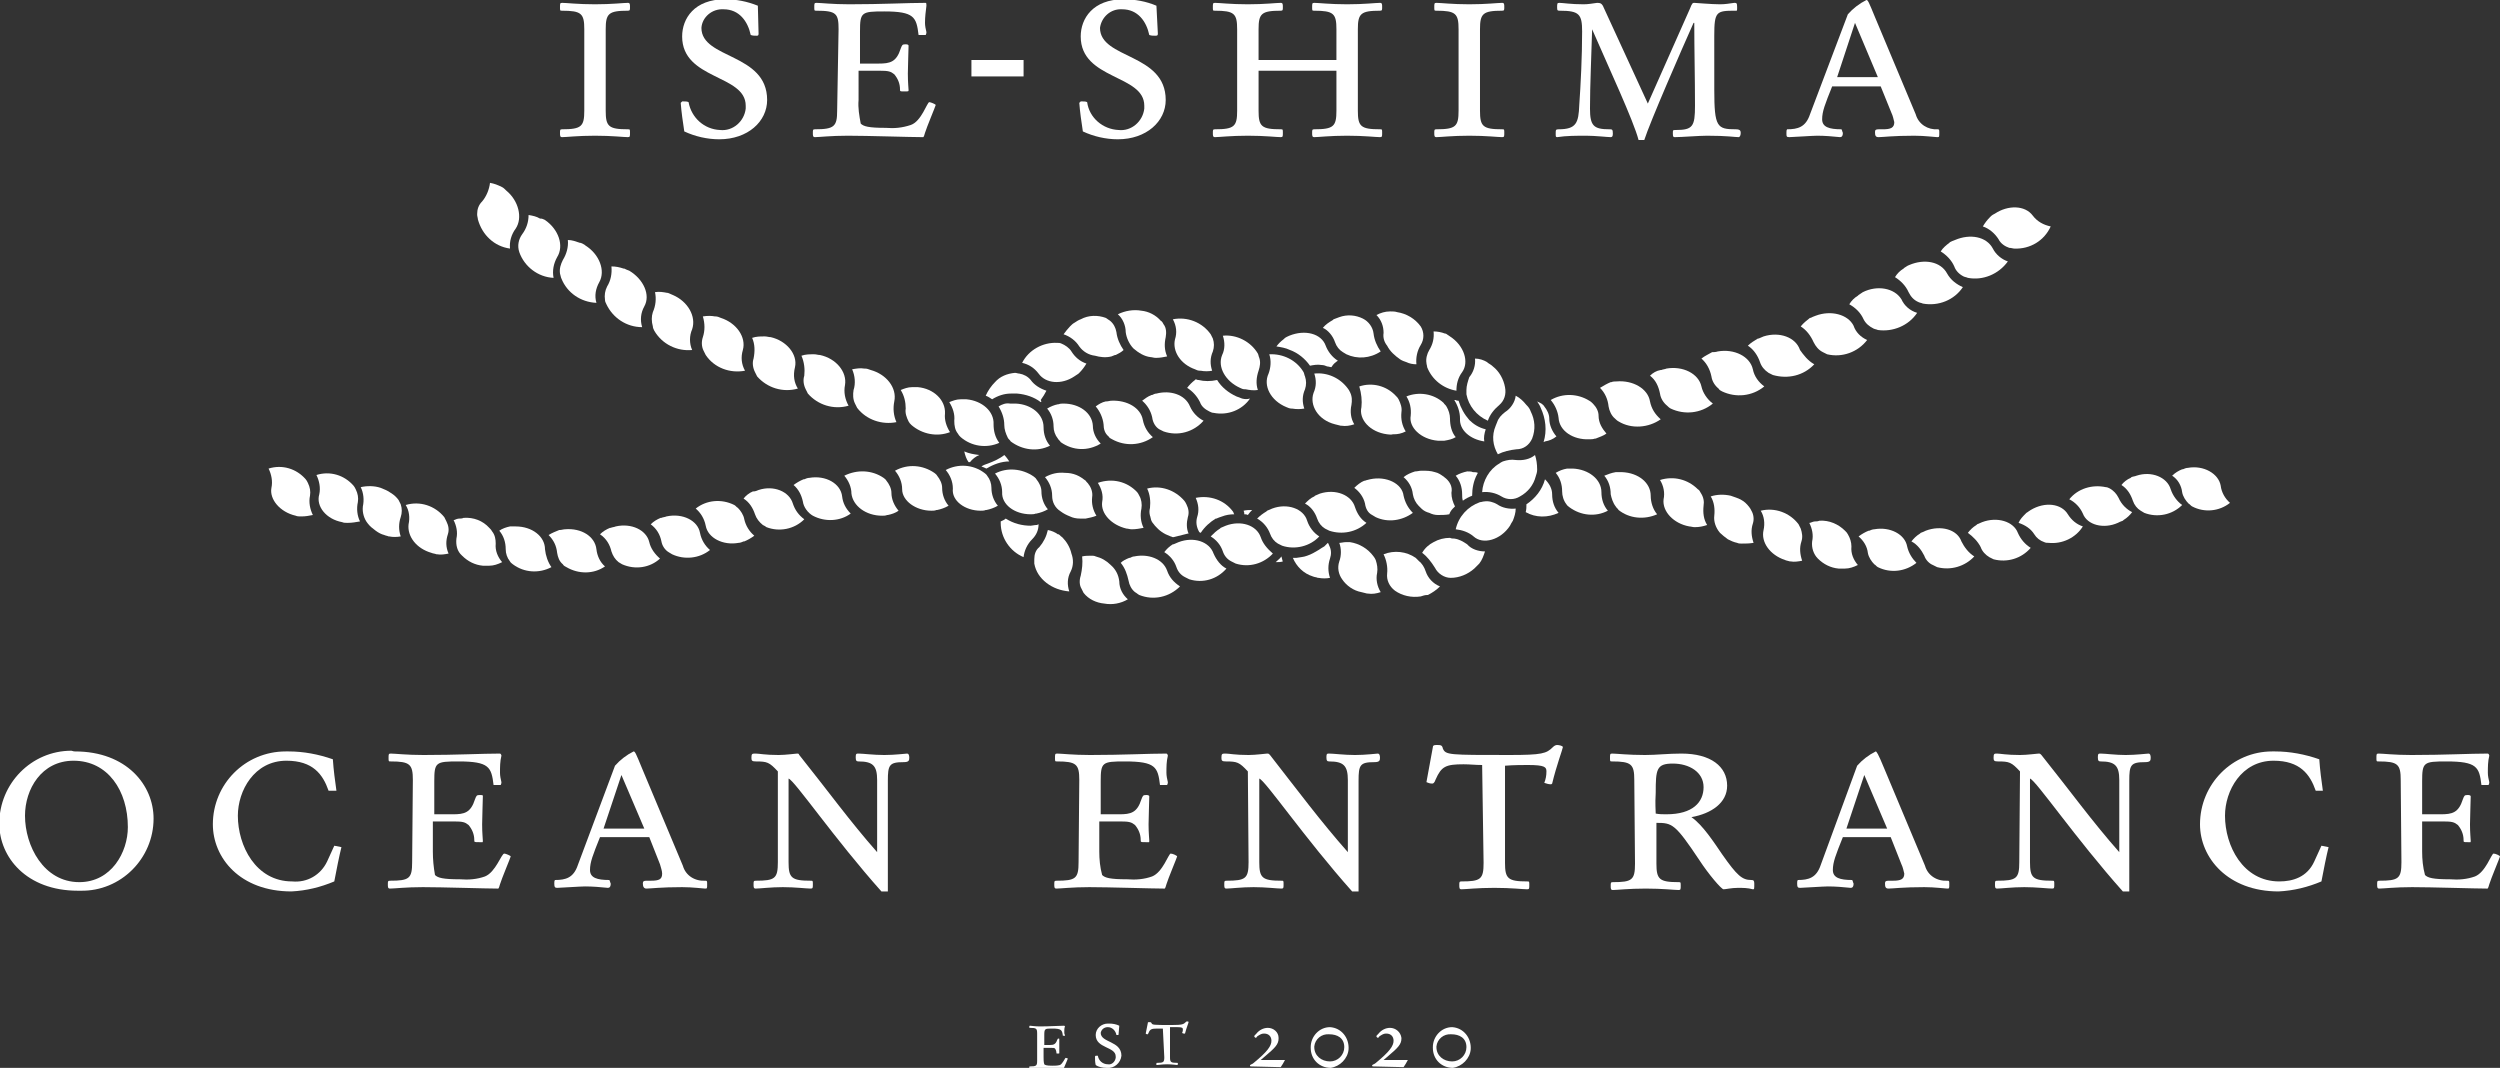 <?xml version="1.0" encoding="utf-8"?>
<!-- Generator: Adobe Illustrator 24.1.2, SVG Export Plug-In . SVG Version: 6.00 Build 0)  -->
<svg version="1.1" id="レイヤー_1" xmlns="http://www.w3.org/2000/svg" xmlns:xlink="http://www.w3.org/1999/xlink" x="0px"
	 y="0px" viewBox="0 0 350 149.5" style="enable-background:new 0 0 350 149.5;" xml:space="preserve">
<rect x="0" y="0" width="350" height="149.5" fill="#333333" stroke="none"/>
<style type="text/css">
	.st0{fill:#FFFFFF;}
</style>
<g id="レイヤー_2_1_">
	<g id="mv">
		<path class="st0" d="M10.5,105.2c7.2,0,11,4.7,11,9.4c0,5.6-4.6,10.2-10.2,10.1c-0.1,0-0.2,0-0.4,0c-7.2,0-11-4.7-11-9.4
			c0-5.6,4.5-10.2,10.1-10.2C10.3,105.2,10.4,105.2,10.5,105.2z M11.1,123.5c4.5,0,6.8-4.2,6.8-7.7c0-5.1-2.8-9.3-7.6-9.3
			c-4.5,0-6.8,4-6.8,7.7C3.5,118.4,6.1,123.5,11.1,123.5z"/>
		<path class="st0" d="M46,110.7c-0.8-2.3-2.2-4.2-5.9-4.2c-4.5,0-6.8,4.2-6.8,7.7c0,4.2,2.5,9.2,7.6,9.2c2.1,0.2,4-0.9,4.9-2.8
			l1-2.2l1,0.2c-0.3,1.2-0.7,3.2-1,4.8c-1.9,0.8-3.9,1.3-6,1.4c-7.2,0-11-4.7-11-9.4c0-5.6,4.5-10.2,10.2-10.2c0.1,0,0.3,0,0.4,0
			c2.1,0,4.2,0.4,6.2,1.1c0.1,1.5,0.3,3,0.5,4.4L46,110.7z"/>
		<path class="st0" d="M57.8,109.2c0-2.2-0.4-2.6-3.1-2.6c-0.3,0-0.3,0-0.3-0.5s0-0.6,0.3-0.6c0.6,0,2.2,0.2,4.6,0.2
			c4.6,0,8.2-0.2,10.7-0.2c0.1,0,0.2,0.2,0.2,0.3c-0.2,0.8-0.2,1.6-0.2,2.4c0,0.4,0.1,0.9,0.2,1.3c0,0.1,0,0.2-0.1,0.4h-1
			c-0.3-2.5-0.6-3.3-4.9-3.3c-3.2,0-3.4,0.1-3.4,2.8v4.6h2.6c1.6,0,2.5-0.2,3.1-2.1c0.2-0.5,0.2-0.6,0.7-0.6s0.4,0.1,0.4,0.2
			c0,0.6-0.1,2.9-0.1,3.9c0,1.3,0.1,2,0.1,2.3s0,0.2-0.6,0.2s-0.6,0-0.6-0.3c0-0.8-0.3-1.5-0.8-2.1c-0.5-0.4-0.8-0.5-2.1-0.5h-2.9
			v4.2c0,1.1,0.1,2.2,0.3,3.3c0.4,0.4,1.1,0.6,3.5,0.6c1.2,0.1,2.4,0,3.5-0.4c1.5-0.6,2.3-3.2,2.7-3.2c0.2,0,0.9,0.3,0.9,0.4
			s-1.3,3.2-1.5,3.9s-0.2,0.6-0.4,0.6c-1.6,0-7.7-0.2-10.4-0.2c-2.4,0-4,0.2-4.6,0.2c-0.3,0-0.3-0.2-0.3-0.6s0-0.5,0.3-0.5
			c2.7,0,3.1-0.3,3.1-2.6L57.8,109.2z"/>
		<path class="st0" d="M86.1,107.2c0.7-0.8,1.6-1.5,2.6-2c0.2,0,0.3,0.2,1.2,2.4l5.7,13.6c0.4,1.4,1.7,2.2,3.2,2.1
			c0.2,0,0.2,0.1,0.2,0.5c0,0.6,0,0.6-0.3,0.6s-1.7-0.2-3.2-0.2c-3,0-4.4,0.2-5,0.2c-0.3,0-0.5-0.2-0.5-0.7c0-0.3,0.1-0.4,0.5-0.4
			c0.2,0,0.3,0,0.6,0c1.2,0,1.6-0.2,1.6-1c0-0.4-0.2-0.9-0.3-1.3l-1.5-3.8H84c-1,2.5-1.4,3.5-1.4,4.6s1,1.4,2.7,1.4
			c0.1,0.1,0.1,0.3,0.2,0.5c0,0.5-0.2,0.6-0.4,0.6c-1-0.1-2.1-0.2-3.2-0.2c-0.6,0-3.6,0.2-3.9,0.2s-0.4-0.1-0.4-0.6
			c0-0.2,0-0.4,0.1-0.5c1.5,0,2.6-0.3,3.2-2.1L86.1,107.2z M84.5,116h5.7l-3.2-7.5L84.5,116z"/>
		<path class="st0" d="M108.9,108c-1.2-1.3-1.5-1.4-3.1-1.4c-0.5,0-0.6-0.1-0.6-0.5c0-0.6,0.1-0.6,0.6-0.6s1.3,0.2,3.2,0.2
			c1,0,2.4-0.2,2.6-0.2s0.2,0,0.3,0.2c4,5,7.1,9.3,10.9,13.6v-10.1c0-2-0.6-2.6-2.6-2.6c-0.3,0-0.4-0.1-0.4-0.6s0.1-0.5,0.4-0.5
			c0.6,0,2.1,0.2,3.6,0.2s3-0.2,3.2-0.2s0.3,0.2,0.3,0.6s-0.1,0.6-0.8,0.6c-2,0-2.2,0.4-2.2,2.6v15.5h-0.9
			c-6.6-7.4-12.2-15.6-13-15.8v11.7c0,2.2,0.4,2.6,3.1,2.6c0.3,0,0.3,0,0.3,0.5s0,0.6-0.3,0.6c-0.6,0-2.2-0.2-3.9-0.2
			s-3.2,0.2-3.8,0.2c-0.3,0-0.3-0.2-0.3-0.6s0-0.5,0.3-0.5c2.7,0,3.1-0.3,3.1-2.6L108.9,108z"/>
		<path class="st0" d="M151.1,109.2c0-2.2-0.4-2.6-3.1-2.6c-0.3,0-0.3,0-0.3-0.5s0-0.6,0.3-0.6c0.6,0,2.2,0.2,4.6,0.2
			c4.6,0,8.2-0.2,10.7-0.2c0.1,0,0.2,0.2,0.2,0.3c-0.2,0.8-0.2,1.6-0.2,2.4c0,0.4,0.1,0.9,0.2,1.3c0,0.1,0,0.2-0.1,0.4h-1
			c-0.3-2.5-0.6-3.3-4.9-3.3c-3.2,0-3.4,0.1-3.4,2.8v4.6h2.6c1.6,0,2.5-0.2,3.1-2.1c0.2-0.5,0.2-0.6,0.7-0.6c0.3,0,0.4,0.1,0.4,0.2
			c0,0.6-0.1,2.9-0.1,3.9c0,1.3,0.1,2,0.1,2.3s0,0.2-0.6,0.2s-0.6,0-0.6-0.3c0-0.8-0.3-1.5-0.8-2.1c-0.5-0.4-0.8-0.5-2.1-0.5h-2.9
			v4.2c0,1.1,0.1,2.2,0.4,3.3c0.4,0.4,1.1,0.6,3.5,0.6c1.2,0.1,2.4,0,3.5-0.4c1.5-0.6,2.3-3.2,2.6-3.2s0.9,0.3,0.9,0.4
			s-1.3,3.2-1.5,3.9s-0.2,0.6-0.4,0.6c-1.6,0-7.7-0.2-10.4-0.2c-2.4,0-4,0.2-4.6,0.2c-0.3,0-0.3-0.2-0.3-0.6s0-0.5,0.3-0.5
			c2.7,0,3.1-0.3,3.1-2.6L151.1,109.2z"/>
		<path class="st0" d="M174.7,108c-1.2-1.3-1.5-1.4-3.1-1.4c-0.5,0-0.6-0.1-0.6-0.5c0-0.6,0.1-0.6,0.6-0.6s1.3,0.2,3.2,0.2
			c1,0,2.4-0.2,2.6-0.2s0.2,0,0.4,0.2c3.9,5,7.1,9.3,10.9,13.6v-10.1c0-2-0.6-2.6-2.6-2.6c-0.3,0-0.4-0.1-0.4-0.6s0.1-0.5,0.4-0.5
			c0.6,0,2.1,0.2,3.6,0.2s3-0.2,3.2-0.2s0.3,0.2,0.3,0.6s-0.1,0.6-0.8,0.6c-2,0-2.2,0.4-2.2,2.6v15.5h-0.9
			c-6.6-7.4-12.2-15.6-13-15.8v11.7c0,2.2,0.4,2.6,3.1,2.6c0.3,0,0.3,0,0.3,0.5s0,0.6-0.3,0.6c-0.6,0-2.2-0.2-3.9-0.2
			s-3.2,0.2-3.8,0.2c-0.3,0-0.3-0.2-0.3-0.6s0-0.5,0.3-0.5c2.7,0,3.1-0.3,3.1-2.6L174.7,108z"/>
		<path class="st0" d="M207.5,107.1c-1,0-1.7-0.1-2.6-0.1c-2.5,0-3.1,0.3-3.9,2.1c-0.2,0.6-0.4,0.6-0.5,0.6c-0.3,0-0.6-0.1-0.8-0.2
			l0.9-4.9c0-0.2,0.1-0.3,0.5-0.3c0.6,0,0.8,0,0.9,0.5c0.4,0.9,0.8,0.9,9.3,0.9c4.6,0,5.2-0.2,6.1-1.1c0.2-0.2,0.4-0.3,0.6-0.3
			s0.8,0.1,0.8,0.3s-0.9,2.6-1.5,5.1c-0.1,0.1-0.1,0.1-0.2,0.1c-0.3,0-0.6-0.1-0.9-0.2c0.2-0.5,0.3-1,0.3-1.6c0-0.6-0.2-0.9-2.6-0.9
			c-0.6,0-2,0-3.2,0.1v13.6c0,2.2,0.4,2.6,3.1,2.6c0.3,0,0.3,0,0.3,0.5s0,0.6-0.3,0.6c-0.6,0-2.2-0.2-4.6-0.2s-4,0.2-4.6,0.2
			c-0.3,0-0.3-0.2-0.3-0.6s0-0.5,0.3-0.5c2.7,0,3.1-0.3,3.1-2.6L207.5,107.1z"/>
		<path class="st0" d="M228.8,109.2c0-2.2-0.4-2.6-3.1-2.6c-0.3,0-0.3,0-0.3-0.5s0-0.6,0.3-0.6c0.6,0,2.2,0.2,4.6,0.2
			c1.6,0,3.2-0.2,5.1-0.2c4.1,0,6.4,1.8,6.4,4.5c0,2.4-2.2,3.9-5,4.4c1.6,1.1,3.2,3.6,4.3,5.2c2.1,3,2.8,3.6,4.1,3.6
			c0.3,0,0.4,0.1,0.4,0.5c0,0.8,0,0.8-0.2,0.8c-0.7-0.2-1.4-0.2-2.1-0.2c-0.9,0-1.7,0.2-2,0.2s-2.1-2.1-3.4-4.1
			c-3.4-5.1-3.8-5.2-6-5.2v5.7c0,2.2,0.4,2.6,3.1,2.6c0.3,0,0.3,0,0.3,0.5s0,0.6-0.3,0.6c-0.6,0-2.2-0.2-4.6-0.2s-4,0.2-4.6,0.2
			c-0.3,0-0.3-0.2-0.3-0.6s0-0.5,0.3-0.5c2.7,0,3.1-0.3,3.1-2.6L228.8,109.2z M231.8,113.9c0.5,0.1,1,0.1,1.5,0.1
			c3.7,0,5.2-1.7,5.2-3.8s-2-3.3-4.3-3.3s-2.4,0.8-2.4,4.1C231.7,112.7,231.8,113.3,231.8,113.9z"/>
		<path class="st0" d="M260,107.2c0.7-0.8,1.6-1.5,2.6-2c0.1,0,0.3,0.2,1.2,2.4l5.7,13.6c0.4,1.4,1.7,2.2,3.2,2.1
			c0.2,0,0.2,0.1,0.2,0.5c0,0.6,0,0.6-0.3,0.6s-1.7-0.2-3.2-0.2c-3,0-4.4,0.2-5,0.2c-0.4,0-0.5-0.2-0.5-0.7c0-0.3,0.1-0.4,0.5-0.4
			c0.2,0,0.3,0,0.6,0c1.1,0,1.6-0.2,1.6-1c-0.1-0.4-0.2-0.9-0.4-1.3l-1.5-3.8H258c-1,2.5-1.4,3.5-1.4,4.6s1,1.4,2.7,1.4
			c0.1,0.1,0.1,0.3,0.2,0.5c0,0.5-0.2,0.6-0.4,0.6c-1-0.1-2.1-0.2-3.2-0.2c-0.6,0-3.6,0.2-3.9,0.2s-0.4-0.1-0.4-0.6
			c0-0.2,0-0.4,0.1-0.5c1.5,0,2.6-0.3,3.2-2.1L260,107.2z M258.5,116h5.7l-3.2-7.5L258.5,116z"/>
		<path class="st0" d="M282.8,108c-1.2-1.3-1.5-1.4-3.1-1.4c-0.5,0-0.6-0.1-0.6-0.5c0-0.6,0.1-0.6,0.5-0.6s1.3,0.2,3.2,0.2
			c1,0,2.4-0.2,2.6-0.2s0.2,0,0.4,0.2c4,5,7.1,9.3,10.9,13.6v-10.1c0-2-0.6-2.6-2.6-2.6c-0.3,0-0.4-0.1-0.4-0.6s0.1-0.5,0.4-0.5
			c0.6,0,2.1,0.2,3.5,0.2s3-0.2,3.2-0.2s0.3,0.2,0.3,0.6s-0.1,0.6-0.8,0.6c-2,0-2.2,0.4-2.2,2.6v15.5h-0.9
			c-6.6-7.4-12.2-15.6-13-15.8v11.7c0,2.2,0.4,2.6,3.1,2.6c0.3,0,0.3,0,0.3,0.5s0,0.6-0.3,0.6c-0.6,0-2.2-0.2-3.9-0.2
			s-3.2,0.2-3.8,0.2c-0.3,0-0.3-0.2-0.3-0.6s0-0.5,0.3-0.5c2.7,0,3.1-0.3,3.1-2.6L282.8,108z"/>
		<path class="st0" d="M324.2,110.7c-0.8-2.3-2.2-4.2-5.9-4.2c-4.5,0-6.8,4.2-6.8,7.7c0,4.2,2.5,9.2,7.6,9.2c1.9,0,3.9-0.6,4.9-2.8
			l1-2.2l1,0.2c-0.3,1.2-0.7,3.2-1,4.8c-1.9,0.8-3.9,1.3-6,1.4c-7.1,0-11-4.7-11-9.4c0-5.6,4.5-10.2,10.1-10.2c0.1,0,0.3,0,0.4,0
			c2.1,0,4.2,0.4,6.2,1.1c0.1,1.5,0.3,3,0.5,4.4L324.2,110.7z"/>
		<path class="st0" d="M336.1,109.2c0-2.2-0.4-2.6-3.1-2.6c-0.3,0-0.3,0-0.3-0.5s0-0.6,0.3-0.6c0.6,0,2.2,0.2,4.6,0.2
			c4.6,0,8.2-0.2,10.7-0.2c0.1,0,0.2,0.2,0.2,0.3c-0.2,0.8-0.2,1.6-0.2,2.4c0,0.4,0.1,0.9,0.2,1.3c0,0.1,0,0.2-0.1,0.4h-1
			c-0.3-2.5-0.6-3.3-4.9-3.3c-3.2,0-3.4,0.1-3.4,2.8v4.6h2.6c1.6,0,2.5-0.2,3.1-2.1c0.2-0.5,0.2-0.6,0.7-0.6c0.3,0,0.4,0.1,0.4,0.2
			c0,0.6-0.1,2.9-0.1,3.9c0,1.3,0.1,2,0.1,2.3s0,0.2-0.5,0.2s-0.5,0-0.5-0.3c0-0.8-0.3-1.5-0.8-2.1c-0.5-0.4-0.8-0.5-2.1-0.5h-2.9
			v4.2c0,1.1,0.1,2.2,0.4,3.3c0.4,0.4,1.1,0.6,3.5,0.6c1.2,0.1,2.4,0,3.5-0.4c1.5-0.6,2.3-3.2,2.6-3.2s0.9,0.3,0.9,0.4
			s-1.3,3.2-1.5,3.9s-0.2,0.6-0.4,0.6c-1.6,0-7.7-0.2-10.4-0.2c-2.4,0-4,0.2-4.6,0.2c-0.3,0-0.3-0.2-0.3-0.6s0-0.5,0.3-0.5
			c2.7,0,3.1-0.3,3.1-2.6L336.1,109.2z"/>
		<path class="st0" d="M81.8,4.1c0-2.2-0.4-2.6-3.1-2.6c-0.3,0-0.3,0-0.3-0.5s0-0.6,0.3-0.6c0.6,0,2.2,0.2,4.6,0.2s4-0.2,4.6-0.2
			c0.3,0,0.3,0.2,0.3,0.6s0,0.5-0.3,0.5c-2.7,0-3.1,0.4-3.1,2.6v11.4c0,2.2,0.4,2.6,3.1,2.6c0.3,0,0.3,0,0.3,0.5s0,0.6-0.3,0.6
			c-0.6,0-2.2-0.2-4.6-0.2s-4,0.2-4.6,0.2c-0.3,0-0.3-0.2-0.3-0.6s0-0.5,0.3-0.5c2.7,0,3.1-0.4,3.1-2.6V4.1z"/>
		<path class="st0" d="M106.2,4.7c0,0.3-0.1,0.3-0.3,0.3c-0.3,0-0.5,0-0.8-0.1c-0.4-1.9-1.6-3.6-3.8-3.6c-1.6-0.1-3,1.1-3.1,2.6
			c0,4.4,9.2,3.5,9.2,10.1c0,3-2.7,5.5-6.7,5.5c-1.7,0-3.4-0.4-4.9-1.1c-0.2-1.3-0.4-2.7-0.5-4l0.2-0.2c0.1,0,0.2,0,0.3,0
			c0.2,0,0.4,0,0.6,0.1c0.4,2.2,2.2,3.8,4.4,3.9c1.8,0.2,3.4-1.2,3.6-3c0-0.1,0-0.3,0-0.4c0-4.4-8.9-3.6-8.9-9.7
			c0-2.5,1.7-5.2,6-5.2c1.6,0,3.1,0.3,4.6,0.9L106.2,4.7z"/>
		<path class="st0" d="M117.4,4.1c0-2.2-0.3-2.6-3.1-2.6c-0.3,0-0.3,0-0.3-0.5s0-0.6,0.3-0.6c0.6,0,2.2,0.2,4.6,0.2
			c4.6,0,8.2-0.2,10.7-0.2c0.1,0,0.1,0.2,0.1,0.4c-0.1,0.8-0.2,1.6-0.2,2.4c0,0.4,0.1,0.9,0.2,1.3c0,0.1,0,0.2-0.1,0.4h-1
			c-0.3-2.5-0.6-3.3-4.8-3.3c-3.2,0-3.4,0.1-3.4,2.8v4.5h2.6c1.6,0,2.5-0.2,3.1-2.1c0.2-0.5,0.2-0.6,0.7-0.6c0.3,0,0.4,0.1,0.4,0.2
			c0,0.6-0.1,2.9-0.1,3.9c0,1.3,0.1,2.1,0.1,2.3s0,0.2-0.6,0.2s-0.6,0-0.6-0.3c0-0.8-0.3-1.5-0.8-2.1c-0.5-0.4-0.8-0.5-2.1-0.5h-2.9
			V14c-0.1,1.1,0.1,2.2,0.3,3.3c0.4,0.4,1.1,0.6,3.5,0.6c1.2,0.1,2.3,0,3.5-0.4c1.5-0.5,2.3-3.2,2.6-3.2c0.2,0,0.9,0.3,0.9,0.4
			s-1.3,3.2-1.5,3.9s-0.2,0.6-0.4,0.6c-1.6,0-7.7-0.2-10.4-0.2c-2.4,0-4,0.2-4.6,0.2c-0.3,0-0.3-0.2-0.3-0.6s0-0.5,0.3-0.5
			c2.7,0,3.1-0.4,3.1-2.6L117.4,4.1z"/>
		<path class="st0" d="M136,8.4h7.3v2.3H136V8.4z"/>
		<path class="st0" d="M162.1,4.7c0,0.3-0.1,0.3-0.4,0.3c-0.3,0-0.5,0-0.8-0.1c-0.4-1.9-1.6-3.6-3.8-3.6c-1.6-0.1-2.9,1.1-3.1,2.6
			c0,4.4,9.2,3.5,9.2,10.1c0,3-2.7,5.5-6.7,5.5c-1.7,0-3.4-0.4-4.9-1.1c-0.2-1.3-0.4-2.7-0.5-4l0.2-0.2c0.1,0,0.2,0,0.3,0
			c0.2,0,0.4,0,0.6,0.1c0.3,2.2,2.2,3.8,4.4,3.9c1.8,0.2,3.4-1.2,3.6-3c0-0.1,0-0.3,0-0.4c0-4.4-8.9-3.6-8.9-9.7
			c0-2.5,1.7-5.2,6-5.2c1.6,0,3.2,0.3,4.6,0.9L162.1,4.7z"/>
		<path class="st0" d="M173.2,4.1c0-2.2-0.4-2.6-3.1-2.6c-0.3,0-0.3,0-0.3-0.5s0-0.6,0.3-0.6c0.6,0,2.2,0.2,4.6,0.2s4-0.2,4.6-0.2
			c0.3,0,0.3,0.2,0.3,0.6s0,0.5-0.3,0.5c-2.7,0-3.1,0.4-3.1,2.6v4.3h10.9V4.1c0-2.2-0.4-2.6-3.1-2.6c-0.3,0-0.3,0-0.3-0.5
			s0-0.6,0.3-0.6c0.6,0,2.2,0.2,4.6,0.2s4-0.2,4.6-0.2c0.3,0,0.3,0.2,0.3,0.6s0,0.5-0.3,0.5c-2.7,0-3.1,0.4-3.1,2.6v11.4
			c0,2.2,0.4,2.6,3.1,2.6c0.3,0,0.3,0,0.3,0.5s0,0.6-0.3,0.6c-0.6,0-2.2-0.2-4.6-0.2s-4,0.2-4.6,0.2c-0.3,0-0.3-0.2-0.3-0.6
			s0-0.5,0.3-0.5c2.7,0,3.1-0.4,3.1-2.6V9.9h-10.9v5.6c0,2.2,0.4,2.6,3.1,2.6c0.3,0,0.3,0,0.3,0.5s0,0.6-0.3,0.6
			c-0.6,0-2.2-0.2-4.6-0.2s-4,0.2-4.6,0.2c-0.3,0-0.3-0.2-0.3-0.6s0-0.5,0.3-0.5c2.7,0,3.1-0.4,3.1-2.6V4.1z"/>
		<path class="st0" d="M204.2,4.1c0-2.2-0.4-2.6-3.1-2.6c-0.3,0-0.3,0-0.3-0.5s0-0.6,0.3-0.6c0.6,0,2.2,0.2,4.6,0.2s4-0.2,4.6-0.2
			c0.3,0,0.3,0.2,0.3,0.6s0,0.5-0.3,0.5c-2.7,0-3.1,0.4-3.1,2.6v11.4c0,2.2,0.4,2.6,3.1,2.6c0.3,0,0.3,0,0.3,0.5s0,0.6-0.3,0.6
			c-0.6,0-2.2-0.2-4.6-0.2s-4,0.2-4.6,0.2c-0.3,0-0.3-0.2-0.3-0.6s0-0.5,0.3-0.5c2.7,0,3.1-0.4,3.1-2.6V4.1z"/>
		<path class="st0" d="M240,12.6c0,5.2,0.4,5.5,3,5.5c0.6,0,0.7,0.2,0.7,0.5s-0.1,0.6-0.3,0.6c-0.5,0-1.6-0.2-4.4-0.2
			c-1.1,0-3.6,0.2-4.5,0.2c-0.2,0-0.3,0-0.3-0.5s0-0.5,0.4-0.5c2.4,0,2.7-0.5,2.7-3.4c0-3.9-0.1-7.8-0.1-11.6h-0.1
			c-1.7,3.8-6.1,13.9-6.9,16.4h-0.8c-0.7-2.7-4.2-10.2-6.5-15.5l0,0c-0.1,3.7-0.3,7.8-0.3,11.1c0,2.4,0.5,2.9,2.7,2.9
			c0.4,0,0.5,0,0.5,0.6c0,0.4-0.1,0.5-0.3,0.5c-0.4,0-2.2-0.2-3.4-0.2c-1.4,0-2.8,0-4.1,0.2c-0.2,0-0.2-0.1-0.2-0.5
			c0-0.5,0-0.6,0.4-0.6c2.5,0,2.8-0.9,2.9-3.4c0.2-2.8,0.4-6.8,0.4-10.3c0-2.4-0.4-2.9-3.1-2.9c-0.3,0-0.4,0-0.4-0.4
			c0-0.6,0-0.7,0.3-0.7c0.5,0,1.6,0.2,3.4,0.2c0.6,0,1.2-0.1,1.9-0.2c0.5,0,0.6,0.1,0.8,0.4l6.3,13.7l5.9-13.3
			c0.3-0.8,0.4-0.8,0.6-0.8s2.4,0.2,3.6,0.2c0.7,0,1.3-0.1,2-0.2c0.3,0,0.4,0,0.4,0.6s0,0.5-0.3,0.5c-2.6,0-2.9,0.1-2.9,3.5
			L240,12.6z"/>
		<path class="st0" d="M258.7,2c0.7-0.8,1.6-1.5,2.6-2c0.2,0,0.3,0.2,1.2,2.4l5.7,13.6c0.4,1.4,1.7,2.2,3.1,2.1
			c0.2,0,0.2,0.1,0.2,0.5c0,0.6,0,0.6-0.3,0.6s-1.7-0.2-3.2-0.2c-3,0-4.4,0.2-5,0.2c-0.4,0-0.5-0.2-0.5-0.7c0-0.3,0.1-0.4,0.5-0.4
			c0.2,0,0.3,0,0.6,0c1.1,0,1.6-0.2,1.6-1c-0.1-0.4-0.2-0.9-0.4-1.3l-1.5-3.7h-6.8c-1,2.5-1.4,3.5-1.4,4.6s1,1.4,2.7,1.4
			c0.1,0.1,0.1,0.3,0.2,0.5c0,0.5-0.2,0.6-0.4,0.6c-1-0.1-2.1-0.2-3.2-0.2c-0.6,0-3.5,0.2-3.9,0.2s-0.4-0.1-0.4-0.6
			c0-0.2,0-0.4,0.1-0.5c1.5,0,2.6-0.3,3.2-2.1L258.7,2z M257.2,10.8h5.7l-3.2-7.6L257.2,10.8z"/>
		<path class="st0" d="M145.2,144.7c0-0.7-0.1-0.8-1-0.8c-0.1,0-0.1,0-0.1-0.1s0-0.2,0.1-0.2s0.7,0.1,1.4,0.1c1.4,0,2.6-0.1,3.4-0.1
			c0,0,0.1,0.1,0.1,0.1c-0.1,0.2-0.1,0.5-0.1,0.8c0,0.1,0,0.3,0.1,0.4c0,0,0,0.1,0,0.1h-0.3c-0.1-0.8-0.2-1-1.5-1
			c-1,0-1.1,0-1.1,0.9v1.4h0.8c0.5,0,0.8-0.1,1-0.7c0.1-0.2,0.1-0.2,0.2-0.2s0.1,0,0.1,0.1s0,0.9,0,1.2s0,0.6,0,0.7s0,0.1-0.2,0.1
			s-0.2,0-0.2-0.1c0-0.2-0.1-0.5-0.2-0.6c-0.1-0.1-0.2-0.1-0.7-0.1h-0.9v1.3c0,0.3,0,0.7,0.1,1c0.1,0.1,0.3,0.2,1.1,0.2
			c0.4,0,0.7,0,1.1-0.1c0.4-0.2,0.7-1,0.8-1s0.3,0.1,0.3,0.1s-0.4,1-0.5,1.2s-0.1,0.2-0.1,0.2c-0.5,0-2.4-0.1-3.3-0.1
			s-1.2,0.1-1.4,0.1s-0.1-0.1-0.1-0.2s0-0.1,0.1-0.1c0.9,0,1-0.1,1-0.8L145.2,144.7z"/>
		<path class="st0" d="M156.6,144.8c0,0.1,0,0.1-0.1,0.1c-0.1,0-0.2,0-0.2,0c-0.1-0.6-0.6-1.1-1.2-1.1c-0.5,0-0.9,0.3-1,0.8
			c0,1.4,2.9,1.1,2.9,3.2c-0.1,1-1,1.8-2,1.7c0,0,0,0-0.1,0c-0.5,0-1.1-0.1-1.5-0.4c-0.1-0.4-0.1-0.8-0.1-1.2l0.1-0.1h0.1
			c0.1,0,0.1,0,0.2,0c0.1,0.7,0.7,1.2,1.4,1.2c0.5,0.1,1-0.3,1.1-0.9c0-0.1,0-0.1,0-0.2c0-1.4-2.8-1.1-2.8-3c0-0.9,0.8-1.6,1.7-1.6
			c0.1,0,0.1,0,0.2,0c0.5,0,1,0.1,1.4,0.3L156.6,144.8z"/>
		<path class="st0" d="M162.8,144h-0.8c-0.8,0-1,0.1-1.2,0.6c-0.1,0.2-0.1,0.2-0.1,0.2c-0.1,0-0.2,0-0.3-0.1l0.3-1.5
			c0-0.1,0-0.1,0.2-0.1s0.2,0,0.3,0.1c0.1,0.3,0.2,0.3,2.9,0.3c1.4,0,1.6-0.1,1.9-0.4c0.1-0.1,0.1-0.1,0.2-0.1s0.2,0,0.2,0.1
			s-0.3,0.8-0.5,1.6c0,0,0,0-0.1,0c-0.1,0-0.2,0-0.3-0.1c0.1-0.2,0.1-0.3,0.1-0.5c0-0.2-0.1-0.3-0.8-0.3h-1v4.2c0,0.7,0.1,0.8,1,0.8
			c0.1,0,0.1,0,0.1,0.1s0,0.2-0.1,0.2s-0.7-0.1-1.4-0.1s-1.2,0.1-1.4,0.1s-0.1-0.1-0.1-0.2s0-0.1,0.1-0.1c0.9,0,1-0.1,1-0.8
			L162.8,144z"/>
		<path class="st0" d="M175.2,149.3c-0.1,0-0.2,0-0.2-0.1s0-0.1,0.2-0.2l0.2-0.1c2.1-1.7,2.6-2.5,2.6-3.2c0-0.6-0.4-1-1-1
			c0,0-0.1,0-0.1,0c-0.3,0-0.6,0.2-0.9,0.4c-0.1,0.2-0.2,0.2-0.2,0.2s-0.2-0.1-0.2-0.2s0-0.1,0.3-0.4c0.4-0.5,1-0.8,1.6-0.8
			c0.8,0,1.5,0.6,1.5,1.4c0,0,0,0,0,0.1c0,0.8-0.5,1.3-1.8,2.4l-0.7,0.6c0.1,0,0.3,0,0.4,0c1.3,0,2.8,0,2.9,0s0.1,0,0.1,0
			c-0.2,0.4-0.4,0.7-0.6,1L175.2,149.3z"/>
		<path class="st0" d="M186.2,143.8c1.6,0.1,2.7,1.5,2.6,3.1c-0.1,1.3-1.2,2.4-2.5,2.6c-1.6,0-2.8-1.2-2.8-2.8c0,0,0,0,0-0.1
			c0-1.5,1.2-2.8,2.7-2.8C186.1,143.8,186.1,143.8,186.2,143.8z M186.2,148.6c1.1,0,2-0.9,2-2c0-1.3-1-1.8-2.1-1.8
			c-1.1-0.1-2,0.7-2.1,1.7c0,0,0,0.1,0,0.1C184,147.8,185,148.6,186.2,148.6L186.2,148.6z"/>
		<path class="st0" d="M192.3,149.3c-0.1,0-0.2,0-0.2-0.1s0-0.1,0.2-0.2l0.2-0.1c2.1-1.7,2.6-2.5,2.6-3.2c0-0.6-0.4-1-1-1
			c0,0-0.1,0-0.1,0c-0.3,0-0.6,0.2-0.9,0.4c-0.1,0.2-0.2,0.2-0.2,0.2s-0.2-0.1-0.2-0.2s0-0.1,0.3-0.4c0.4-0.5,1-0.8,1.6-0.8
			c0.8,0,1.5,0.6,1.6,1.4c0,0,0,0.1,0,0.1c0,0.8-0.5,1.3-1.8,2.4l-0.7,0.6c0.1,0,0.3,0,0.4,0c1.3,0,2.8,0,2.9,0s0.1,0,0.1,0
			c-0.2,0.4-0.4,0.7-0.6,1L192.3,149.3z"/>
		<path class="st0" d="M203.3,143.8c1.6,0.1,2.7,1.5,2.6,3.1c-0.1,1.3-1.2,2.4-2.5,2.6c-1.6,0-2.8-1.2-2.8-2.8c0,0,0,0,0-0.1
			c0-1.5,1.2-2.8,2.7-2.8C203.2,143.8,203.2,143.8,203.3,143.8z M203.3,148.6c1.1,0,2-0.9,2-2c0-1.3-1-1.8-2.1-1.8
			c-1.1-0.1-2,0.7-2.1,1.7c0,0,0,0.1,0,0.1C201.1,147.8,202.1,148.6,203.3,148.6L203.3,148.6z"/>
		<path class="st0" d="M41.4,72.2c0.2,0.1,0.5,0.1,0.7,0.1h0.1c0.6,0,1.1-0.1,1.6-0.2c-0.4-0.8-0.6-1.8-0.4-2.7
			c0.1-0.6,0-1.2-0.3-1.8c-0.1-0.2-0.2-0.4-0.3-0.5c-1.3-1.5-3.3-2.1-5.2-1.5c0.4,0.8,0.6,1.8,0.4,2.7
			C37.7,69.9,39.2,71.7,41.4,72.2z"/>
		<path class="st0" d="M120,57.1c-0.1-0.2-0.2-0.4-0.3-0.6c-0.3-0.6-0.3-1.3-0.2-1.9c0.3-0.9,0.2-2-0.2-2.9c0.6-0.1,1.1-0.2,1.7-0.1
			h0.1c0.3,0,0.5,0.1,0.8,0.2c2.2,0.6,3.7,2.5,3.3,4.4c-0.2,1-0.1,2,0.3,2.9C123.5,59.5,121.3,58.8,120,57.1z"/>
		<path class="st0" d="M112.2,49.8c0.6-0.2,1.1-0.2,1.7-0.2h0.1c0.3,0,0.5,0.1,0.8,0.1c2.3,0.5,3.8,2.4,3.5,4.2c-0.2,1,0,2,0.5,2.9
			c-2.1,0.6-4.3-0.1-5.7-1.7c-0.1-0.2-0.2-0.4-0.3-0.6c-0.3-0.6-0.4-1.3-0.2-1.9C112.7,51.7,112.6,50.7,112.2,49.8z"/>
		<path class="st0" d="M111.7,54.4c-2.1,0.6-4.3-0.1-5.7-1.7c-0.1-0.2-0.2-0.4-0.3-0.6c-0.3-0.6-0.4-1.3-0.2-1.9
			c0.2-1,0.2-2-0.2-2.9c0.6-0.2,1.1-0.2,1.7-0.2h0.1c0.3,0,0.5,0.1,0.8,0.1c2.2,0.5,3.8,2.4,3.4,4.2C111,52.6,111.2,53.6,111.7,54.4
			z"/>
		<path class="st0" d="M98.8,49.7c-0.1-0.2-0.2-0.4-0.3-0.6c-0.3-0.6-0.3-1.3-0.1-1.9c0.3-0.9,0.3-1.9,0-2.9c0.6-0.1,1.2-0.1,1.7,0
			h0.1c0.2,0,0.5,0.1,0.7,0.2c2.2,0.7,3.6,2.7,3.1,4.5c-0.3,1-0.2,2,0.3,2.9C102.2,52.3,100,51.5,98.8,49.7z"/>
		<path class="st0" d="M91.4,43.7c0.4-0.9,0.5-1.9,0.3-2.8c0.6-0.1,1.2,0,1.7,0.1h0.1c0.2,0.1,0.5,0.2,0.7,0.3
			c2.1,0.9,3.3,3,2.7,4.8c-0.4,0.9-0.4,2,0,2.9c-2.1,0.2-4.2-0.8-5.3-2.7c-0.1-0.2-0.2-0.4-0.2-0.6C91.2,45,91.2,44.3,91.4,43.7z"/>
		<path class="st0" d="M84.7,42c-0.1-0.7,0-1.3,0.3-1.9c0.5-0.8,0.7-1.8,0.6-2.8c0.6,0,1.1,0.1,1.7,0.3h0.1c0.2,0.1,0.4,0.2,0.7,0.3
			c2,1.2,3,3.4,2.1,5c-0.5,0.9-0.6,1.9-0.3,2.9c-2.2,0-4.1-1.3-5-3.2C84.8,42.4,84.7,42.2,84.7,42z"/>
		<path class="st0" d="M78.4,38.3c-0.1-0.7,0.1-1.3,0.4-1.9c0.5-0.8,0.8-1.8,0.7-2.8c0.6,0,1.1,0.2,1.7,0.4h0.1
			c0.2,0.1,0.5,0.2,0.7,0.4c1.9,1.2,2.8,3.5,1.9,5.1c-0.5,0.9-0.7,1.9-0.4,2.9c-2.2-0.1-4.1-1.4-4.9-3.4
			C78.5,38.8,78.5,38.6,78.4,38.3z"/>
		<path class="st0" d="M76.3,30.8c1.9,1.3,2.7,3.6,1.7,5.2c-0.5,0.9-0.7,1.9-0.5,2.9c-2.2-0.1-4.1-1.6-4.8-3.6
			c-0.3-0.9-0.1-1.8,0.4-2.5c0.6-0.8,0.9-1.7,0.9-2.7c0.6,0.1,1.1,0.2,1.6,0.5h0.1C75.9,30.6,76.1,30.7,76.3,30.8z"/>
		<path class="st0" d="M70.3,26.2c0.2,0.1,0.4,0.3,0.6,0.5c1.7,1.4,2.3,3.8,1.3,5.3c-0.6,0.8-0.9,1.8-0.8,2.8
			c-2.2-0.3-3.9-1.9-4.5-4.1c0-0.2-0.1-0.4-0.1-0.7c0-0.7,0.2-1.3,0.7-1.8c0.6-0.7,1-1.7,1.1-2.6C69.2,25.7,69.7,25.9,70.3,26.2
			L70.3,26.2z"/>
		<path class="st0" d="M284.6,30.2c0.6,0.8,1.5,1.3,2.5,1.5c-0.9,2-2.9,3.2-5.1,3.1c-0.2,0-0.4-0.1-0.7-0.1
			c-0.6-0.2-1.2-0.6-1.5-1.2c-0.5-0.8-1.3-1.5-2.2-1.8c0.3-0.5,0.6-0.9,1-1.3l0.1-0.1c0.2-0.2,0.4-0.3,0.6-0.4
			C281.1,28.7,283.5,28.7,284.6,30.2z"/>
		<path class="st0" d="M281.1,36.6c-1.3,1.8-3.5,2.7-5.6,2.3c-0.2-0.1-0.4-0.1-0.6-0.2c-0.6-0.3-1.1-0.8-1.3-1.4
			c-0.4-0.9-1.1-1.6-1.9-2.1c0.3-0.5,0.8-0.9,1.2-1.2l0.1-0.1c0.2-0.1,0.4-0.2,0.7-0.3c2.1-0.9,4.4-0.5,5.3,1.2
			C279.4,35.6,280.2,36.3,281.1,36.6z"/>
		<path class="st0" d="M267.2,40.9c-0.4-0.9-1.1-1.6-1.9-2.1c0.3-0.5,0.7-0.9,1.2-1.2l0.1-0.1c0.2-0.1,0.4-0.3,0.7-0.4
			c2.1-0.9,4.4-0.5,5.3,1.2c0.5,0.9,1.3,1.5,2.2,1.9c-1.2,1.8-3.4,2.7-5.6,2.3c-0.2-0.1-0.4-0.1-0.6-0.2
			C267.9,42,267.5,41.5,267.2,40.9z"/>
		<path class="st0" d="M268.4,43.8c-1.2,1.8-3.4,2.7-5.5,2.4c-0.2-0.1-0.4-0.1-0.6-0.2c-0.6-0.3-1.1-0.7-1.4-1.3
			c-0.4-0.9-1.1-1.6-2-2.1c0.3-0.5,0.7-0.9,1.2-1.2l0.1-0.1c0.2-0.1,0.4-0.3,0.6-0.4c2-1,4.4-0.6,5.4,1
			C266.6,42.8,267.4,43.5,268.4,43.8z"/>
		<path class="st0" d="M261.4,47.6c-1.3,1.7-3.5,2.5-5.6,2c-0.2-0.1-0.4-0.2-0.6-0.3c-0.6-0.3-1-0.8-1.3-1.4c-0.4-0.9-1-1.7-1.8-2.2
			c0.4-0.5,0.8-0.8,1.3-1.2h0.1c0.2-0.1,0.4-0.2,0.7-0.3c2.1-0.8,4.5-0.2,5.3,1.4C259.8,46.5,260.5,47.2,261.4,47.6z"/>
		<path class="st0" d="M254,51c-1.5,1.6-3.7,2.1-5.8,1.5c-0.2-0.1-0.4-0.2-0.6-0.3c-0.6-0.4-1-0.9-1.2-1.5c-0.3-0.9-0.9-1.8-1.7-2.3
			c0.4-0.4,0.9-0.7,1.4-1l0.1,0c0.2-0.1,0.5-0.2,0.7-0.3c2.2-0.7,4.5,0.1,5.1,1.9C252.5,49.7,253.1,50.5,254,51z"/>
		<path class="st0" d="M240.5,49.2c2.3-0.4,4.5,0.7,4.9,2.5c0.2,1,0.8,1.8,1.6,2.4c-1.7,1.4-4,1.6-5.9,0.7c-0.2-0.1-0.4-0.2-0.5-0.4
			c-0.5-0.4-0.9-1-1-1.7c-0.2-1-0.7-1.9-1.4-2.5c0.5-0.4,1-0.6,1.5-0.9h0.1C239.9,49.3,240.2,49.3,240.5,49.2z"/>
		<path class="st0" d="M239.8,56.5c-1.7,1.4-4,1.6-5.9,0.7c-0.2-0.1-0.4-0.3-0.5-0.4c-0.5-0.4-0.9-1-1-1.7c-0.2-1-0.6-1.9-1.4-2.5
			c0.4-0.4,0.9-0.7,1.5-0.8h0.1c0.2-0.1,0.5-0.1,0.7-0.2c2.3-0.4,4.5,0.7,4.9,2.5C238.4,55,239,55.9,239.8,56.5z"/>
		<path class="st0" d="M232.5,58.7c-1.7,1.2-4.1,1.4-5.9,0.3c-0.2-0.1-0.4-0.3-0.5-0.4c-0.5-0.4-0.8-1.1-0.9-1.7
			c-0.1-1-0.5-1.9-1.2-2.6c0.5-0.3,1-0.6,1.5-0.8h0.1c0.2-0.1,0.5-0.1,0.7-0.1c2.3-0.2,4.4,1,4.7,2.8
			C231.2,57.2,231.7,58,232.5,58.7z"/>
		<path class="st0" d="M208,60.1L208,60.1c-0.9-0.2-1.7-0.7-2.3-1.3l0,0c-0.7-0.8-1.2-1.7-1.5-2.7l0,0c-0.1,0-0.3,0-0.4-0.1
			c-0.1,0-0.1,0-0.2,0c0.5,0.8,0.8,1.7,0.8,2.6c-0.1,1.6,1.4,2.9,3.4,3.2l0,0C207.7,61.3,207.8,60.7,208,60.1z"/>
		<path class="st0" d="M216.3,61.8c0.6-0.1,1.1-0.3,1.6-0.7c-0.6-0.7-1-1.6-1-2.5c0-0.6-0.3-1.2-0.7-1.7c-0.1-0.2-0.3-0.3-0.4-0.4
			c-0.2-0.1-0.4-0.2-0.6-0.3c0.2,0.3,0.4,0.6,0.5,0.9c0.7,1.5,0.9,3.2,0.4,4.8L216.3,61.8L216.3,61.8z"/>
		<path class="st0" d="M222.5,61.5c0.3,0,0.5,0,0.8-0.1h0.1c0.5-0.2,1.1-0.4,1.5-0.7c-0.6-0.7-1.1-1.5-1.1-2.5
			c0-0.6-0.3-1.2-0.8-1.7c-0.1-0.1-0.3-0.3-0.5-0.4c-1.6-1-3.7-1.1-5.4-0.1c0.6,0.7,1,1.6,1.1,2.5C218.3,60.3,220.2,61.6,222.5,61.5
			z"/>
		<path class="st0" d="M201.3,61.7c0.3,0,0.5,0,0.8,0h0.1c0.6-0.1,1.1-0.2,1.6-0.5c-0.6-0.7-0.8-1.7-0.8-2.6c0-0.6-0.2-1.2-0.5-1.7
			c-0.1-0.2-0.3-0.3-0.4-0.5c-1.4-1.3-3.5-1.6-5.2-0.9c0.5,0.8,0.7,1.7,0.6,2.7C197.2,59.8,198.9,61.5,201.3,61.7z"/>
		<path class="st0" d="M190.6,57c-0.4,1.7,1.2,3.5,3.6,3.8c0.2,0,0.5,0.1,0.8,0h0.1c0.6,0,1.1-0.1,1.7-0.4c-0.5-0.8-0.7-1.7-0.6-2.7
			c0.1-0.6-0.1-1.2-0.4-1.8c-0.1-0.2-0.2-0.3-0.4-0.5c-1.3-1.4-3.3-1.9-5.1-1.3C190.6,55.1,190.7,56.1,190.6,57z"/>
		<path class="st0" d="M186.9,59.4c0.3,0.1,0.5,0.1,0.8,0.2h0.1c0.6,0.1,1.2,0,1.8-0.2c-0.5-0.8-0.6-1.8-0.4-2.7
			c0.1-0.6,0.1-1.2-0.2-1.8c-0.1-0.2-0.2-0.4-0.3-0.5c-1.1-1.5-2.9-2.3-4.7-2.1c0.3,0.9,0.3,1.8-0.1,2.7
			C183.3,56.7,184.5,58.8,186.9,59.4z"/>
		<path class="st0" d="M180.1,57c0.2,0.1,0.5,0.2,0.7,0.2h0.1c0.6,0.1,1.1,0.1,1.7,0c-0.3-0.9-0.3-1.8,0.1-2.7
			c0.2-0.6,0.2-1.2,0-1.8c-0.1-0.2-0.1-0.4-0.2-0.6c-1-1.7-2.9-2.6-4.8-2.5c0.3,0.9,0.2,1.9-0.1,2.7C176.8,54,177.9,56.1,180.1,57z"
			/>
		<path class="st0" d="M173.6,54.3c0.2,0.1,0.4,0.2,0.7,0.2h0.1c0.5,0.1,1.1,0.2,1.7,0.1c-0.3-0.9-0.2-1.8,0.1-2.7
			c0.2-0.6,0.3-1.2,0.1-1.8c-0.1-0.2-0.1-0.4-0.2-0.6c-1-1.7-3-2.7-4.9-2.5c0.3,0.9,0.3,1.9-0.1,2.7
			C170.4,51.4,171.6,53.4,173.6,54.3z"/>
		<path class="st0" d="M164.5,47.5c-0.4,1.7,0.8,3.5,2.8,4.2c0.2,0.1,0.4,0.2,0.7,0.2h0.1c0.5,0.1,1.1,0.1,1.6,0
			c-0.3-0.9-0.3-1.8,0.1-2.7c0.2-0.6,0.2-1.2,0-1.8c-0.1-0.2-0.2-0.4-0.3-0.6c-1.2-1.7-3.3-2.5-5.3-2.1
			C164.7,45.6,164.8,46.6,164.5,47.5z"/>
		<path class="st0" d="M158.7,48.8c0.7,0.6,1.5,1.1,2.4,1.2c0.2,0,0.4,0.1,0.7,0.1h0.1c0.5,0,1-0.1,1.5-0.2
			c-0.4-0.9-0.4-1.8-0.2-2.7c0.1-0.6,0.1-1.3-0.3-1.8c-0.1-0.2-0.2-0.4-0.4-0.5c-0.7-0.8-1.7-1.3-2.7-1.4c-1.1-0.2-2.3,0-3.3,0.5
			c0.7,0.6,1.1,1.6,1.1,2.5C157.7,47.3,158.1,48.2,158.7,48.8z"/>
		<path class="st0" d="M151.1,48.5c0.5,0.7,1.3,1.2,2.2,1.3c0.7,0.2,1.5,0.3,2.3,0.1l0.5-0.2h0.1c0.4-0.2,0.8-0.4,1.1-0.7
			c-0.5-0.7-0.9-1.6-1-2.5c-0.1-0.6-0.4-1.2-0.9-1.6c-0.2-0.1-0.4-0.3-0.6-0.4c-1.1-0.4-2.4-0.4-3.5,0.2c-0.3,0.1-0.6,0.3-0.9,0.5
			c-0.2,0.1-0.4,0.3-0.6,0.5c-0.3,0.3-0.6,0.7-0.9,1.1C149.8,47.1,150.6,47.7,151.1,48.5z"/>
		<path class="st0" d="M150.4,52.7c0.2-0.1,0.4-0.3,0.6-0.4l0.1-0.1c0.4-0.4,0.7-0.8,1-1.3c-0.9-0.3-1.6-0.9-2.1-1.7
			c-0.3-0.5-0.9-0.9-1.4-1.1c-0.2-0.1-0.4-0.1-0.6-0.1c-2-0.1-4,1-4.9,2.8c0.9,0.2,1.7,0.7,2.3,1.5
			C146.4,53.7,148.6,53.9,150.4,52.7z"/>
		<path class="st0" d="M145.7,56c0.3-0.4,0.6-0.9,0.8-1.3c-0.9-0.3-1.7-0.8-2.2-1.5c-0.4-0.5-1-0.8-1.6-0.9c-0.2,0-0.4-0.1-0.6-0.1
			c-1.1,0.1-2.1,0.5-2.8,1.3c-0.5,0.5-1,1.2-1.3,1.9c0.3,0.1,0.6,0.3,0.9,0.5c0.8-0.5,1.7-0.8,2.6-0.8h0.1c0.3,0,0.5,0,0.8,0
			c1.2,0.1,2.4,0.5,3.3,1.2c0,0,0,0,0.1-0.1L145.7,56z"/>
		<path class="st0" d="M135,63.2c0.1,0.5,0.3,1.1,0.6,1.5h0.2c0.3-0.4,0.8-0.8,1.3-1C136.3,63.6,135.7,63.5,135,63.2z"/>
		<path class="st0" d="M138.3,64.9c-0.3,0.1-0.6,0.2-0.9,0.4c0.2,0.1,0.5,0.2,0.7,0.3l0,0c1-0.6,2.1-1,3.2-1
			c-0.2-0.3-0.4-0.6-0.7-0.9C140,64.2,139.1,64.6,138.3,64.9z"/>
		<path class="st0" d="M143.3,78c0.1-0.9,0.5-1.8,1.2-2.5c0.6-0.6,0.9-1.3,0.9-2.1c-0.1,0-0.2,0.1-0.2,0.1h-0.1
			c-0.3,0-0.6,0.1-0.8,0.1c-1.2,0-2.4-0.3-3.5-1c-0.2,0.2-0.5,0.3-0.7,0.4c0,0.1,0,0.2,0,0.2C140.1,75.3,141.4,77.2,143.3,78z"/>
		<path class="st0" d="M148.7,75.2c-0.2-0.1-0.3-0.3-0.5-0.4h-0.1c-0.4-0.3-0.9-0.5-1.4-0.6c-0.2,0.9-0.6,1.7-1.2,2.4
			c-0.5,0.4-0.7,1-0.7,1.7c0,0.2,0,0.4,0,0.6c0.2,1.1,0.8,2,1.7,2.7c0.9,0.7,2,1.1,3.2,1.2c-0.3-0.9-0.3-1.9,0.2-2.8
			c0.4-0.8,0.4-1.7,0.1-2.5C149.8,76.6,149.3,75.8,148.7,75.2z"/>
		<path class="st0" d="M155.5,79.1c-0.6-0.6-1.3-1-2.1-1.2c-0.2-0.1-0.4-0.1-0.5-0.1h-0.1c-0.4,0-0.9,0-1.3,0.1
			c0.1,0.9,0,1.8-0.2,2.7c-0.2,0.6-0.2,1.3,0.1,1.8c0.1,0.2,0.2,0.4,0.3,0.6c0.7,0.9,1.8,1.4,2.9,1.5c1.1,0.2,2.3,0,3.3-0.6
			c-0.7-0.6-1.2-1.5-1.2-2.5C156.6,80.5,156.2,79.7,155.5,79.1z"/>
		<path class="st0" d="M163.4,79.9c-0.6-1.7-2.7-2.4-4.6-2c-0.2,0-0.4,0.1-0.6,0.2h-0.1c-0.5,0.2-0.9,0.4-1.2,0.7
			c0.6,0.7,0.9,1.6,1.1,2.5c0.1,0.6,0.4,1.2,0.9,1.6c0.2,0.1,0.4,0.3,0.6,0.4c2,0.8,4.2,0.3,5.7-1.2
			C164.3,81.5,163.7,80.8,163.4,79.9z"/>
		<path class="st0" d="M169.9,77.5c-0.6-1.7-2.8-2.4-4.9-1.6c-0.2,0.1-0.5,0.2-0.7,0.3h-0.1c-0.5,0.3-0.9,0.7-1.2,1.1
			c0.8,0.5,1.4,1.2,1.7,2.1c0.2,0.6,0.6,1.1,1.2,1.4c0.2,0.1,0.4,0.2,0.6,0.3c1.9,0.6,3.9,0,5.2-1.5
			C170.9,79.2,170.3,78.4,169.9,77.5z"/>
		<path class="st0" d="M176.5,75.2c-0.6-1.7-2.8-2.4-4.9-1.6c-0.2,0.1-0.5,0.2-0.7,0.3l-0.1,0.1c-0.5,0.3-0.9,0.7-1.3,1.1
			c0.8,0.5,1.4,1.2,1.7,2.1c0.2,0.6,0.6,1.1,1.2,1.4c0.2,0.1,0.4,0.2,0.6,0.3c1.9,0.6,3.9,0,5.2-1.4
			C177.4,76.8,176.8,76.1,176.5,75.2z"/>
		<path class="st0" d="M177.8,74.7c0.2,0.6,0.6,1.1,1.1,1.4c0.2,0.1,0.4,0.2,0.6,0.3c1.8,0.6,3.9,0.1,5.2-1.3
			c-0.8-0.5-1.4-1.3-1.7-2.2c-0.5-1.7-2.8-2.5-4.9-1.7c-0.2,0.1-0.5,0.2-0.7,0.3l-0.1,0.1c-0.5,0.3-0.9,0.6-1.3,1
			C176.9,73.1,177.5,73.9,177.8,74.7z"/>
		<path class="st0" d="M184.4,72.6c0.2,0.6,0.6,1.1,1.1,1.4c0.2,0.1,0.4,0.2,0.6,0.3c1.8,0.6,3.8,0.2,5.2-1.1
			c-0.8-0.5-1.3-1.3-1.6-2.2c-0.5-1.7-2.7-2.6-4.9-1.9c-0.2,0.1-0.5,0.2-0.7,0.3l-0.1,0.1c-0.5,0.2-0.9,0.6-1.3,1
			C183.5,70.9,184.1,71.7,184.4,72.6z"/>
		<path class="st0" d="M267,76.5c-0.3-1.7-2.4-2.8-4.6-2.4c-0.2,0-0.5,0.1-0.7,0.2h-0.1c-0.5,0.2-1,0.5-1.4,0.8
			c0.7,0.6,1.2,1.4,1.3,2.3c0.1,0.6,0.5,1.2,0.9,1.6c0.2,0.1,0.3,0.3,0.5,0.4c1.8,0.9,3.9,0.6,5.4-0.6
			C267.7,78.2,267.2,77.4,267,76.5z"/>
		<path class="st0" d="M303.9,68.5c-0.5-1.7-2.7-2.6-4.8-1.9c-0.2,0.1-0.5,0.1-0.7,0.2l-0.1,0.1c-0.5,0.2-1,0.6-1.3,1
			c0.8,0.5,1.3,1.3,1.6,2.2c0.2,0.6,0.6,1.1,1.1,1.4c0.2,0.1,0.3,0.2,0.5,0.3c1.8,0.7,3.9,0.3,5.3-1.1
			C304.8,70.2,304.2,69.4,303.9,68.5z"/>
		<path class="st0" d="M274.6,75.8c-0.6-1.7-2.9-2.3-5-1.5c-0.2,0.1-0.4,0.2-0.7,0.3l-0.1,0.1c-0.5,0.3-0.9,0.7-1.2,1.1
			c0.8,0.4,1.4,1.2,1.8,2c0.2,0.6,0.7,1.1,1.2,1.3c0.2,0.1,0.4,0.2,0.6,0.3c1.9,0.5,3.9-0.1,5.2-1.5C275.6,77.4,275,76.6,274.6,75.8
			z"/>
		<path class="st0" d="M277.3,76.6c0.2,0.6,0.7,1.1,1.2,1.4c0.2,0.1,0.4,0.2,0.6,0.3c1.9,0.5,3.9-0.1,5.2-1.6
			c-0.8-0.5-1.4-1.2-1.8-2.1c-0.6-1.6-2.9-2.3-5-1.5c-0.2,0.1-0.5,0.2-0.7,0.3l-0.1,0.1c-0.5,0.3-0.9,0.7-1.2,1.1
			C276.2,75.1,276.9,75.8,277.3,76.6z"/>
		<path class="st0" d="M284.8,74.8c0.3,0.5,0.8,0.9,1.4,1.1c0.2,0.1,0.4,0.1,0.6,0.1c1.9,0.2,3.8-0.7,4.8-2.3
			c-0.9-0.3-1.6-0.9-2.1-1.7c-0.9-1.5-3.2-1.8-5.2-0.6c-0.2,0.1-0.4,0.3-0.6,0.4l-0.1,0.1c-0.4,0.4-0.8,0.8-1,1.3
			C283.5,73.5,284.3,74,284.8,74.8z"/>
		<path class="st0" d="M305.5,68.9c0.1,0.6,0.5,1.2,0.9,1.6c0.2,0.1,0.3,0.3,0.5,0.4c1.7,0.9,3.8,0.7,5.3-0.5
			c-0.7-0.6-1.2-1.5-1.3-2.4c-0.3-1.7-2.4-2.9-4.6-2.5c-0.2,0-0.5,0.1-0.7,0.2h-0.1c-0.5,0.2-1,0.5-1.4,0.9
			C304.9,67.1,305.4,68,305.5,68.9z"/>
		<path class="st0" d="M192.1,72.1c0.2,0.1,0.3,0.2,0.5,0.3c1.7,0.8,3.7,0.5,5.2-0.6c-0.7-0.7-1.1-1.5-1.3-2.4
			c-0.2-1.7-2.4-2.8-4.7-2.3c-0.3,0.1-0.5,0.1-0.7,0.2h-0.1c-0.5,0.2-1,0.6-1.4,1c0.7,0.5,1.3,1.3,1.5,2.2
			C191.2,71.2,191.5,71.8,192.1,72.1z"/>
		<path class="st0" d="M202.2,66.8c-0.4-0.3-0.8-0.6-1.3-0.7c-0.6-0.2-1.2-0.2-1.9-0.2c-0.3,0-0.6,0.1-0.8,0.1h-0.1
			c-0.6,0.2-1.1,0.4-1.6,0.8c0.7,0.6,1.2,1.4,1.3,2.4c0.1,0.6,0.4,1.2,0.8,1.6c0.1,0.1,0.3,0.3,0.4,0.4c0.3,0.3,0.7,0.5,1.1,0.6
			c0.4,0.2,0.8,0.3,1.2,0.3c0.5,0,1.1,0,1.6-0.1c0.1-0.3,0.3-0.6,0.5-0.8l0,0c0.1-0.1,0.2-0.2,0.3-0.3c-0.3-0.6-0.5-1.2-0.5-1.9
			C203.4,68.1,202.9,67.3,202.2,66.8z"/>
		<path class="st0" d="M205.5,66h-0.1c-0.5,0.1-1.1,0.3-1.6,0.6c0.6,0.7,0.9,1.6,0.9,2.6c0,0.3,0,0.6,0.1,0.9
			c0.4-0.3,0.8-0.5,1.3-0.7l0,0c0-1,0.2-2.1,0.7-3l0,0c0-0.1,0.1-0.1,0.1-0.2c-0.2-0.1-0.5-0.1-0.7-0.1C206,66,205.8,66,205.5,66z"
			/>
		<path class="st0" d="M218.2,71.8c-0.6-0.7-0.9-1.6-0.9-2.6c0-0.8-0.4-1.5-1-2.1c-0.4,1.5-1.4,2.7-2.6,3.5c0,0.4,0,0.7-0.1,1.1
			C215,72.5,216.7,72.5,218.2,71.8z"/>
		<path class="st0" d="M219.3,70.6c0.1,0.2,0.3,0.3,0.4,0.4c1.6,1.2,3.7,1.4,5.4,0.5c-0.6-0.7-0.9-1.6-0.9-2.6c0-1.8-1.8-3.2-4-3.3
			c-0.2,0-0.5,0-0.7,0h-0.1c-0.6,0.1-1.1,0.3-1.6,0.6c0.6,0.7,0.9,1.6,0.9,2.6C218.7,69.4,218.9,70.1,219.3,70.6z"/>
		<path class="st0" d="M226.2,70.9c0.1,0.2,0.3,0.3,0.4,0.5c1.5,1.2,3.6,1.4,5.4,0.6c-0.6-0.7-0.9-1.7-0.9-2.6c0-1.8-1.7-3.2-4-3.3
			c-0.2,0-0.5,0-0.8,0h-0.1c-0.6,0.1-1.1,0.3-1.6,0.5c0.6,0.7,0.9,1.6,0.9,2.6C225.6,69.7,225.8,70.4,226.2,70.9z"/>
		<path class="st0" d="M187.6,76h-0.1c0.3,0.8,0.3,1.8,0,2.6c-0.3,0.9-0.1,1.8,0.4,2.5c0.6,0.9,1.6,1.6,2.7,1.8
			c0.3,0.1,0.5,0.1,0.8,0.2h0.1c0.6,0.1,1.2,0,1.8-0.2c-0.5-0.8-0.7-1.8-0.5-2.7c0.1-0.6,0-1.2-0.2-1.8c-0.1-0.2-0.2-0.4-0.3-0.5
			c-0.8-1.1-2-1.8-3.3-2c-0.2,0-0.4,0-0.6,0C188.1,75.9,187.8,76,187.6,76z"/>
		<path class="st0" d="M184.6,77c-0.5,0.3-1,0.6-1.6,0.8l0,0c-0.5,0.2-1,0.2-1.5,0.3c-0.2,0-0.3,0-0.5,0H181
			c0.5,1.2,1.5,2.2,2.8,2.6c0.2,0.1,0.5,0.1,0.7,0.2h0.1c0.5,0.1,1.1,0.1,1.6,0c-0.3-0.9-0.3-1.8,0-2.7c0.2-0.6,0.2-1.2-0.1-1.8
			c-0.1-0.2-0.1-0.3-0.2-0.4c-0.2,0.2-0.3,0.3-0.5,0.5C185.2,76.6,184.9,76.8,184.6,77z"/>
		<path class="st0" d="M175.3,71.4c-0.4,0-0.8,0-1.2,0.1c0.1,0.2,0.1,0.3,0.1,0.5c0.2,0,0.3,0,0.5,0.1
			C174.9,71.8,175.1,71.6,175.3,71.4z"/>
		<path class="st0" d="M179.6,78.6c-0.1-0.2-0.1-0.4-0.2-0.7c-0.2,0.3-0.5,0.5-0.8,0.8C179,78.7,179.3,78.7,179.6,78.6z"/>
		<path class="st0" d="M170.2,72.6h0.1c0.2-0.1,0.5-0.2,0.8-0.3c0.5-0.2,1.1-0.3,1.7-0.3c-0.1-0.1-0.1-0.3-0.2-0.4
			c-1.2-1.6-3.2-2.3-5.2-1.9c0.4,0.9,0.5,1.8,0.2,2.7c-0.2,0.7-0.1,1.4,0.3,2.1l0.2,0.1C168.7,73.7,169.4,73.1,170.2,72.6z"/>
		<path class="st0" d="M164.3,75.2l2-0.5h0.1c-0.3-0.7-0.3-1.5-0.1-2.3c0.2-0.6,0.1-1.2-0.2-1.8c-0.1-0.2-0.2-0.4-0.3-0.5
			c-1.3-1.5-3.3-2.2-5.2-1.7c0.4,0.8,0.5,1.8,0.4,2.7c-0.1,0.4-0.1,0.7,0,1.1c0.1,0.2,0.1,0.5,0.2,0.7c0,0.1,0.1,0.1,0.1,0.2
			c0.5,0.7,1.1,1.3,1.9,1.7c0.2,0.1,0.5,0.2,0.7,0.3c0.1,0,0.2,0.1,0.3,0.1L164.3,75.2L164.3,75.2z"/>
		<path class="st0" d="M157.7,74c0.2,0,0.5,0.1,0.7,0.1h0.1c0.5,0,1.1-0.1,1.6-0.2c-0.4-0.8-0.5-1.8-0.3-2.7c0.1-0.6,0-1.3-0.3-1.8
			c-0.1-0.2-0.2-0.4-0.3-0.5c-1.4-1.5-3.5-2-5.5-1.3c0.5,0.8,0.8,1.7,0.6,2.7C154.1,71.9,155.6,73.5,157.7,74z"/>
		<path class="st0" d="M148.5,71.6c0.4,0.3,0.8,0.5,1.3,0.7c0.4,0.2,0.9,0.3,1.4,0.3c0.2,0,0.4,0,0.7,0h0.1c0.5-0.1,1-0.2,1.5-0.4
			c-0.5-0.8-0.7-1.7-0.6-2.6c0.1-0.6-0.1-1.3-0.5-1.8c-0.1-0.2-0.3-0.3-0.4-0.5c-0.4-0.3-0.8-0.6-1.3-0.8c-0.5-0.2-1-0.3-1.6-0.3
			c-1-0.1-1.9,0.1-2.8,0.6c0.6,0.7,1,1.6,1,2.6C147.3,70.3,147.7,71.1,148.5,71.6z"/>
		<path class="st0" d="M144.3,72c0.2,0,0.5,0,0.7-0.1h0.1c0.5-0.1,1.1-0.3,1.6-0.6c-0.6-0.7-0.9-1.6-0.9-2.5c0-0.6-0.3-1.2-0.7-1.7
			c-0.1-0.2-0.3-0.3-0.4-0.4c-1.6-1.1-3.7-1.3-5.4-0.4c0.6,0.7,1,1.6,1,2.6C140.2,70.6,142,72,144.3,72z"/>
		<path class="st0" d="M137.3,71.5c0.2,0,0.5,0,0.7-0.1h0.1c0.5-0.1,1.1-0.3,1.6-0.6c-0.6-0.7-0.9-1.6-0.9-2.5
			c0-0.6-0.2-1.2-0.6-1.7c-0.1-0.2-0.3-0.3-0.4-0.4c-1.6-1.2-3.7-1.3-5.4-0.4c0.6,0.7,1,1.6,1,2.6C133.2,70.1,135.1,71.5,137.3,71.5
			z"/>
		<path class="st0" d="M130.4,71.5c0.2,0,0.5,0,0.7-0.1h0.1c0.5-0.1,1.1-0.3,1.6-0.6c-0.6-0.7-0.9-1.6-0.9-2.5
			c0-0.6-0.3-1.2-0.7-1.7c-0.1-0.2-0.3-0.3-0.4-0.4c-1.6-1.1-3.7-1.3-5.5-0.3c0.6,0.7,1,1.6,1,2.6C126.3,70.1,128.2,71.5,130.4,71.5
			z"/>
		<path class="st0" d="M123.5,72.2c0.2,0,0.5,0,0.7-0.1h0.1c0.5-0.1,1.1-0.3,1.5-0.6c-0.6-0.7-1-1.6-1-2.5c0-0.6-0.3-1.2-0.7-1.7
			c-0.1-0.2-0.3-0.3-0.4-0.4c-1.6-1.1-3.7-1.2-5.5-0.3c0.6,0.7,1,1.6,1,2.5C119.4,70.8,121.2,72.2,123.5,72.2z"/>
		<path class="st0" d="M128.5,54.2c-0.2,0-0.5,0-0.7,0h-0.1c-0.6,0-1.1,0.2-1.6,0.4c0.5,0.8,0.7,1.7,0.7,2.6
			c-0.1,0.6,0.1,1.2,0.4,1.8c0.1,0.2,0.2,0.3,0.4,0.5c1.5,1.3,3.6,1.7,5.4,1c-0.5-0.8-0.8-1.7-0.7-2.6
			C132.4,56,130.7,54.4,128.5,54.2z"/>
		<path class="st0" d="M134.1,60.7c0.1,0.2,0.2,0.3,0.4,0.5c1.5,1.3,3.6,1.6,5.4,0.8c-0.6-0.8-0.8-1.7-0.8-2.6
			c0.1-1.8-1.6-3.3-3.8-3.5c-0.2,0-0.5,0-0.7,0h-0.1c-0.6,0-1.1,0.2-1.6,0.4c0.5,0.8,0.8,1.7,0.7,2.6
			C133.6,59.6,133.7,60.2,134.1,60.7z"/>
		<path class="st0" d="M139.8,56.9c0.5,0.8,0.8,1.7,0.8,2.6c0,0.6,0.2,1.2,0.5,1.8c0.1,0.2,0.3,0.3,0.4,0.5c1.6,1.2,3.7,1.5,5.5,0.6
			c-0.6-0.7-0.9-1.6-0.9-2.6c0-1.8-1.7-3.2-3.9-3.3c-0.2,0-0.5,0-0.7,0h-0.1C140.8,56.4,140.3,56.6,139.8,56.9z"/>
		<path class="st0" d="M147.5,59.7c0,0.6,0.2,1.2,0.6,1.7c0.1,0.2,0.3,0.3,0.4,0.5c1.7,1.2,3.8,1.3,5.6,0.2
			c-0.7-0.7-1.1-1.6-1.1-2.5c-0.1-1.8-1.9-3.1-4.1-3.1c-0.2,0-0.5,0-0.7,0.1h-0.1c-0.5,0.1-1,0.3-1.5,0.6
			C147.2,57.9,147.5,58.8,147.5,59.7z"/>
		<path class="st0" d="M155.2,61.1c0.1,0.2,0.3,0.3,0.5,0.4c1.8,1,4,0.9,5.7-0.3c-0.7-0.6-1.2-1.4-1.4-2.4c-0.3-1.7-2.2-2.8-4.4-2.7
			c-0.2,0-0.5,0.1-0.7,0.1h-0.1c-0.5,0.1-1,0.4-1.4,0.7c0.6,0.7,1,1.6,1.1,2.5C154.5,60.1,154.7,60.7,155.2,61.1z"/>
		<path class="st0" d="M162.3,60.1c0.2,0.1,0.4,0.2,0.6,0.3c2,0.7,4.2,0.1,5.6-1.5c-0.8-0.4-1.5-1.1-1.9-2c-0.7-1.7-2.8-2.3-4.7-1.8
			c-0.2,0-0.4,0.1-0.6,0.2h-0.1c-0.5,0.2-0.9,0.5-1.3,0.8c0.7,0.6,1.2,1.4,1.4,2.3C161.4,59.2,161.8,59.8,162.3,60.1z"/>
		<path class="st0" d="M173.9,55.8c-0.3-0.1-0.5-0.2-0.8-0.3c-1.1-0.5-2.1-1.3-2.7-2.3c-0.9,0.2-1.8,0.2-2.6,0h-0.1l-0.3-0.1l0,0
			l-0.1,0.1c-0.4,0.3-0.8,0.7-1.1,1.1c0.8,0.5,1.4,1.2,1.8,2c0.2,0.6,0.7,1,1.3,1.3c0.2,0.1,0.4,0.2,0.6,0.2c2,0.4,4-0.4,5.1-2
			C174.6,55.9,174.3,55.9,173.9,55.8L173.9,55.8z"/>
		<path class="st0" d="M187.3,50.5c-0.8-0.5-1.4-1.3-1.7-2.1c-0.6-1.7-2.9-2.3-5.1-1.4c-0.2,0.1-0.5,0.2-0.7,0.4l-0.1,0.1
			c-0.4,0.3-0.7,0.6-1,1l0,0c0.6,0.1,1.3,0.2,1.9,0.5l0,0c1.1,0.4,2.1,1.2,2.8,2.2l0,0c0.5-0.1,1.1-0.2,1.6-0.1
			c0.3,0,0.6,0.1,0.8,0.2c0.2,0,0.4,0.1,0.6,0.1C186.7,50.9,187,50.7,187.3,50.5z"/>
		<path class="st0" d="M186.9,47.9c0.2,0.6,0.6,1.1,1.1,1.4c0.2,0.1,0.3,0.2,0.5,0.3c1.5,0.7,3.3,0.6,4.8-0.4
			c-0.5-0.7-0.9-1.6-1-2.5c-0.1-0.9-0.7-1.7-1.5-2.1c-1-0.5-2.2-0.6-3.3-0.2c-0.3,0.1-0.5,0.2-0.8,0.3l-0.1,0.1
			c-0.5,0.3-1,0.6-1.4,1.1C185.9,46.2,186.6,47,186.9,47.9z"/>
		<path class="st0" d="M194.2,48.4c0.4,0.8,1.1,1.4,1.8,1.9c0.3,0.2,0.6,0.3,0.9,0.4c0.4,0.2,0.9,0.3,1.4,0.3
			c-0.1-0.9,0.1-1.9,0.6-2.7c0.5-0.8,0.5-1.8,0-2.6c-0.8-1.1-2-1.8-3.3-2c-0.3-0.1-0.6-0.1-0.9-0.1h-0.1c-0.7,0-1.3,0.2-1.9,0.5
			c0.7,0.7,1,1.6,1,2.5C193.6,47.3,193.8,47.9,194.2,48.4z"/>
		<path class="st0" d="M203.9,54.7c0-0.9,0.2-1.8,0.8-2.6c1-1.4,0.3-3.7-1.7-5c-0.2-0.1-0.4-0.3-0.6-0.4h-0.1
			c-0.5-0.2-1.1-0.3-1.6-0.3c0.1,0.9-0.1,1.8-0.6,2.6c-0.3,0.5-0.5,1.2-0.4,1.8c0,0.2,0.1,0.4,0.1,0.6
			C200.5,53.2,202.1,54.4,203.9,54.7z"/>
		<path class="st0" d="M205.3,54.6c0,0.2,0,0.4,0,0.6c0.3,1.6,1.4,3,3,3.7c0.3-0.9,0.9-1.6,1.6-2.2c0.7-0.6,1-1.5,0.8-2.5
			c-0.2-1.1-0.8-2.2-1.7-2.9c-0.2-0.2-0.4-0.3-0.7-0.5l-0.1-0.1c-0.5-0.3-1.1-0.5-1.7-0.5c0.1,0.9-0.2,1.9-0.8,2.6
			C205.5,53.4,205.3,54,205.3,54.6z"/>
		<path class="st0" d="M199.6,80c-0.2-0.6-0.5-1.1-1-1.5c-0.1-0.1-0.3-0.3-0.4-0.4c-1.3-0.9-3-1.1-4.5-0.5c0.4,0.8,0.6,1.8,0.5,2.7
			c-0.1,0.9,0.3,1.8,1.1,2.4c1,0.7,2.3,1,3.6,0.8c0.3-0.1,0.6-0.2,0.9-0.2h0.1c0.6-0.3,1.2-0.7,1.7-1.2
			C200.6,81.7,199.9,80.9,199.6,80z"/>
		<path class="st0" d="M253.4,73.2c0,0-0.1,0-0.1,0c0.4,0.8,0.6,1.7,0.4,2.6c-0.1,0.9,0.2,1.8,0.8,2.4c0.8,0.8,1.8,1.3,2.9,1.4
			c0.3,0,0.5,0,0.8,0h0.1c0.6,0,1.2-0.2,1.8-0.5c-0.6-0.7-1-1.6-0.9-2.6c0-0.6-0.2-1.2-0.5-1.7c-0.1-0.2-0.2-0.3-0.4-0.5
			c-0.9-0.9-2.2-1.5-3.6-1.4c-0.2,0.1-0.4,0.1-0.6,0.1C253.9,73,253.7,73.1,253.4,73.2z"/>
		<path class="st0" d="M203.6,75.4c-0.2,0-0.4,0-0.6-0.1c-0.8,0-1.6,0.2-2.3,0.6c-0.6,0.3-1.2,0.8-1.6,1.5c0.7,0.5,1.3,1.3,1.8,2.1
			c0.4,0.8,1.3,1.4,2.2,1.4c1.2,0,2.4-0.5,3.3-1.3c0.2-0.2,0.4-0.4,0.6-0.6l0.1-0.1c0.4-0.5,0.6-1.1,0.8-1.7c-0.9,0-1.9-0.3-2.5-1
			C204.8,75.8,204.3,75.5,203.6,75.4z"/>
		<path class="st0" d="M211.8,72.9c0.2-0.5,0.4-1.1,0.4-1.7c-0.9,0.1-1.9-0.1-2.6-0.6c-0.5-0.3-1.2-0.5-1.8-0.4
			c-0.2,0-0.4,0.1-0.6,0.1c-1.7,0.6-3,2-3.4,3.8c0.9,0.1,1.8,0.4,2.5,1c1.3,1.2,3.8,0.5,5.1-1.5C211.5,73.4,211.6,73.2,211.8,72.9
			L211.8,72.9z"/>
		<path class="st0" d="M212.2,64.4c-0.6-0.1-1.2,0-1.8,0.2c-0.2,0.1-0.4,0.2-0.5,0.3c-1.4,0.8-2.3,2.4-2.4,4
			c0.9-0.1,1.9,0.1,2.7,0.6c0.8,0.5,1.8,0.5,2.6,0c1.1-0.6,1.9-1.6,2.2-2.8c0.1-0.3,0.2-0.6,0.2-0.9v-0.1c0-0.7-0.1-1.4-0.3-2
			C214.2,64.3,213.2,64.5,212.2,64.4z"/>
		<path class="st0" d="M209.7,63.6c0.8-0.4,1.7-0.6,2.6-0.7c1,0,1.8-0.6,2.2-1.5c0.5-1.3,0.4-2.6-0.2-3.8c-0.1-0.3-0.3-0.6-0.5-0.8
			l-0.1-0.1c-0.4-0.5-0.9-1-1.5-1.3c-0.1,0.9-0.7,1.8-1.5,2.3c-0.5,0.4-0.9,0.8-1.1,1.4c-0.1,0.2-0.1,0.3-0.2,0.5
			C208.8,61,209,62.4,209.7,63.6z"/>
		<path class="st0" d="M164,74.7h0.1c-0.1,0-0.2-0.1-0.3-0.1C163.9,74.6,163.9,74.6,164,74.7z"/>
		<path class="st0" d="M161.1,72.3c-0.1-0.2-0.2-0.4-0.2-0.7C160.9,71.9,161,72.1,161.1,72.3z"/>
		<path class="st0" d="M161.2,72.6c0.4,0.8,1.1,1.4,1.9,1.7C162.4,73.9,161.7,73.3,161.2,72.6z"/>
		<path class="st0" d="M163.8,74.6c-0.2-0.1-0.5-0.2-0.7-0.3C163.4,74.4,163.6,74.5,163.8,74.6z"/>
		<path class="st0" d="M161.2,72.6c0-0.1-0.1-0.1-0.1-0.2C161.1,72.4,161.2,72.5,161.2,72.6z"/>
		<path class="st0" d="M160.9,71.7c-0.1-0.4-0.1-0.7,0-1.1C160.8,71,160.8,71.3,160.9,71.7z"/>
		<path class="st0" d="M249.9,78.4c0.2,0.1,0.4,0.1,0.7,0.2h0.1c0.5,0.1,1.1,0,1.6-0.1c-0.3-0.9-0.4-1.8-0.1-2.7
			c0.2-0.6,0.1-1.2-0.1-1.8c-0.1-0.2-0.2-0.4-0.3-0.6c-1.2-1.6-3.3-2.4-5.3-1.9c0.5,0.8,0.6,1.8,0.4,2.7
			C246.5,75.9,247.8,77.7,249.9,78.4z"/>
		<path class="st0" d="M240.8,74.6c0.3,0.3,0.7,0.6,1.1,0.9c0.4,0.2,0.8,0.4,1.3,0.5c0.2,0.1,0.4,0.1,0.6,0.1h0.1c0.5,0,1,0,1.6-0.1
			c-0.3-0.9-0.4-1.8-0.1-2.7c0.2-0.6,0.1-1.3-0.2-1.8c-0.1-0.2-0.2-0.4-0.3-0.5c-0.3-0.4-0.7-0.8-1.1-1c-0.5-0.3-1-0.4-1.5-0.6
			c-0.9-0.2-1.9-0.2-2.8,0.1c0.5,0.8,0.6,1.8,0.5,2.7C239.9,73,240.2,73.9,240.8,74.6z"/>
		<path class="st0" d="M236.5,73.7c0.2,0,0.5,0.1,0.7,0.1h0.1c0.6,0,1.1-0.1,1.7-0.3c-0.5-0.8-0.6-1.7-0.5-2.7
			c0.1-0.6,0-1.2-0.4-1.8c-0.1-0.2-0.2-0.4-0.4-0.5c-1.4-1.4-3.4-1.9-5.3-1.3c0.5,0.8,0.7,1.8,0.5,2.7
			C232.7,71.6,234.3,73.3,236.5,73.7z"/>
		<path class="st0" d="M296.5,73.2c0.2-0.1,0.4-0.2,0.7-0.3l0.1-0.1c0.5-0.3,0.9-0.7,1.2-1.1c-0.8-0.4-1.5-1.1-1.9-2
			c-0.3-0.6-0.7-1-1.2-1.3c-0.2-0.1-0.4-0.2-0.6-0.2c-1.9-0.4-3.9,0.2-5.1,1.7c0.8,0.4,1.5,1.1,1.9,2
			C292.2,73.5,294.5,74.1,296.5,73.2z"/>
		<path class="st0" d="M76.3,76.9c0-1.8-1.8-3.2-4.1-3.2c-0.2,0-0.5,0-0.7,0h-0.1c-0.5,0.1-1.1,0.3-1.5,0.6c0.6,0.7,0.9,1.6,0.9,2.6
			c0,0.6,0.2,1.2,0.6,1.7c0.1,0.2,0.3,0.3,0.4,0.4c1.6,1.2,3.7,1.3,5.4,0.4C76.7,78.7,76.4,77.8,76.3,76.9z"/>
		<path class="st0" d="M111,70.5c-0.5-1.7-2.7-2.6-4.8-1.9c-0.2,0.1-0.5,0.2-0.7,0.2h-0.1c-0.5,0.2-1,0.6-1.3,1
			c0.8,0.5,1.3,1.3,1.6,2.2c0.2,0.6,0.6,1.1,1.1,1.5c0.2,0.1,0.4,0.2,0.5,0.3c1.8,0.7,3.9,0.3,5.3-1.1
			C111.8,72.1,111.3,71.4,111,70.5z"/>
		<path class="st0" d="M83.5,76.9c-0.2-1.8-2.1-3-4.4-2.8c-0.2,0-0.5,0.1-0.7,0.1h-0.1c-0.5,0.2-1,0.4-1.5,0.7
			c0.7,0.7,1.1,1.5,1.2,2.5c0.1,0.6,0.3,1.2,0.8,1.6c0.1,0.2,0.3,0.3,0.5,0.4c1.7,1,3.8,1,5.4-0.1C84,78.7,83.6,77.8,83.5,76.9z"/>
		<path class="st0" d="M85.6,77.2c0.2,0.6,0.5,1.1,1,1.5c0.2,0.1,0.3,0.2,0.5,0.3c1.8,0.8,3.9,0.5,5.3-0.8c-0.7-0.6-1.3-1.4-1.5-2.3
			c-0.4-1.7-2.5-2.7-4.7-2.2c-0.2,0.1-0.5,0.1-0.7,0.2h-0.1c-0.5,0.2-1,0.5-1.4,0.9C84.9,75.4,85.4,76.3,85.6,77.2z"/>
		<path class="st0" d="M92.6,75.8c0.1,0.6,0.5,1.2,1,1.5c0.2,0.1,0.3,0.2,0.5,0.3c1.7,0.8,3.8,0.6,5.3-0.6c-0.7-0.6-1.2-1.4-1.4-2.4
			c-0.3-1.7-2.4-2.8-4.7-2.3c-0.2,0.1-0.5,0.1-0.7,0.2h-0.1c-0.5,0.2-1,0.5-1.4,0.9C91.9,74,92.4,74.8,92.6,75.8z"/>
		<path class="st0" d="M112.4,70.2c0.1,0.8,0.7,1.6,1.4,2c1.7,0.9,3.8,0.8,5.3-0.3c-0.7-0.7-1.1-1.5-1.2-2.4c-0.2-1.8-2.3-3-4.6-2.6
			c-0.2,0-0.5,0.1-0.7,0.2h-0.1c-0.5,0.2-1,0.5-1.4,0.8C111.8,68.5,112.2,69.3,112.4,70.2z"/>
		<path class="st0" d="M63.6,72.8h-0.1c0.4,0.8,0.6,1.7,0.4,2.6c-0.1,0.9,0.1,1.8,0.8,2.4c0.8,0.8,1.8,1.3,2.9,1.4
			c0.3,0,0.5,0,0.8,0h0.1c0.6,0,1.2-0.2,1.8-0.5c-0.6-0.7-1-1.6-0.9-2.6c0-0.6-0.1-1.2-0.5-1.7c-0.1-0.2-0.2-0.3-0.4-0.5
			c-0.9-1-2.2-1.5-3.6-1.4c-0.2,0.1-0.4,0.1-0.6,0.1C64.1,72.6,63.8,72.7,63.6,72.8z"/>
		<path class="st0" d="M60.4,77.4c0.2,0.1,0.5,0.1,0.7,0.2h0.1c0.5,0.1,1.1,0,1.6-0.1c-0.4-0.9-0.4-1.8-0.1-2.7
			c0.2-0.6,0.1-1.2-0.2-1.8c-0.1-0.2-0.2-0.4-0.3-0.6c-1.3-1.6-3.4-2.3-5.4-1.7c0.5,0.8,0.6,1.8,0.4,2.7
			C57,75.1,58.3,76.8,60.4,77.4z"/>
		<path class="st0" d="M51.5,73.3c0.3,0.4,0.7,0.7,1.1,1c0.4,0.3,0.8,0.5,1.2,0.6c0.2,0.1,0.4,0.1,0.6,0.2h0.1c0.5,0.1,1,0.1,1.6,0
			c-0.3-0.9-0.3-1.8,0-2.7c0.2-0.6,0.2-1.2,0-1.8c-0.1-0.2-0.2-0.4-0.3-0.6c-0.3-0.4-0.6-0.7-1.1-1c-0.4-0.3-0.9-0.5-1.4-0.7
			c-0.9-0.3-1.9-0.3-2.8-0.1c0.4,0.8,0.5,1.8,0.3,2.7C50.7,71.8,51,72.7,51.5,73.3z"/>
		<path class="st0" d="M47.9,73.1c0.2,0.1,0.5,0.1,0.7,0.1h0.1c0.6,0,1.1-0.1,1.7-0.2c-0.4-0.8-0.5-1.8-0.3-2.7
			c0.1-0.6,0-1.2-0.3-1.8c-0.1-0.2-0.2-0.4-0.3-0.5c-1.3-1.5-3.3-2.1-5.2-1.5c0.4,0.8,0.6,1.8,0.4,2.7
			C44.2,70.9,45.7,72.7,47.9,73.1z"/>
		<path class="st0" d="M103.4,76c0.2,0,0.5-0.1,0.7-0.2h0.1c0.5-0.2,1-0.5,1.4-0.8c-0.7-0.6-1.2-1.4-1.4-2.3
			c-0.1-0.6-0.5-1.2-0.9-1.6c-0.2-0.1-0.3-0.3-0.5-0.4c-1.8-0.9-3.9-0.7-5.4,0.5c0.7,0.6,1.2,1.4,1.4,2.4
			C99.1,75.3,101.2,76.4,103.4,76z"/>
	</g>
</g>
</svg>
